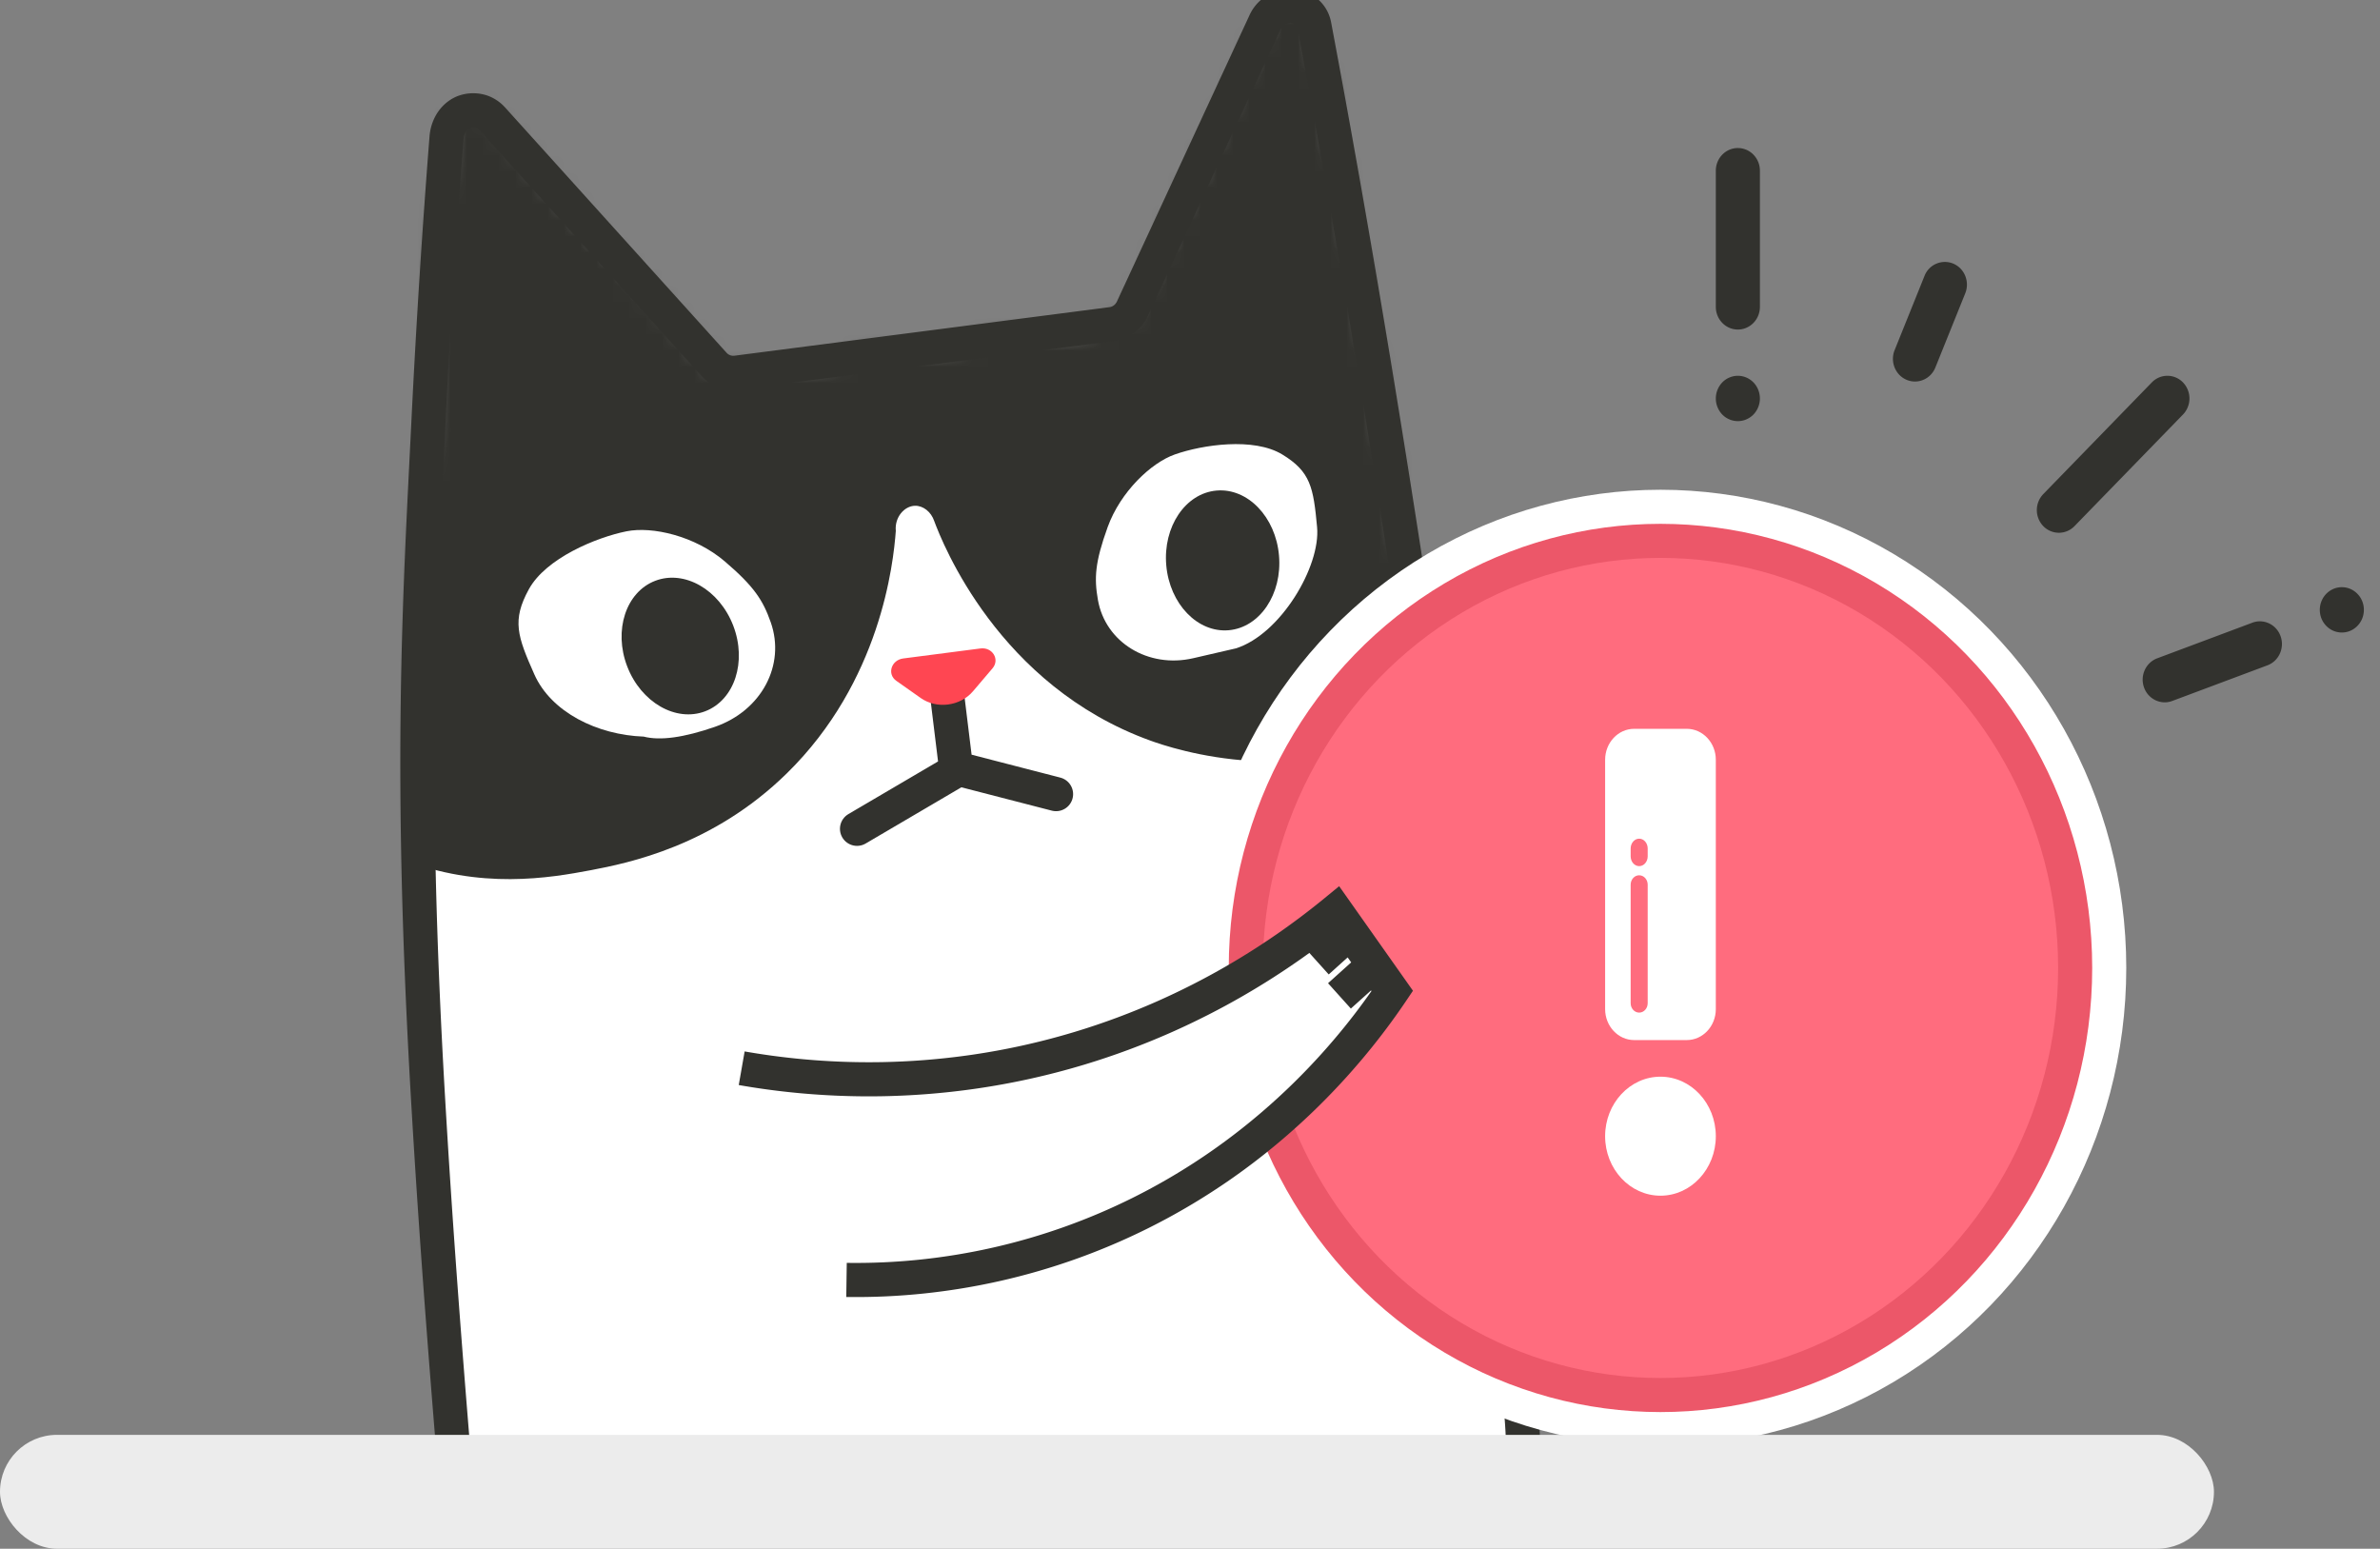 <svg width="146" height="95" viewBox="0 0 146 95" xmlns="http://www.w3.org/2000/svg" xmlns:xlink="http://www.w3.org/1999/xlink">
    <rect x="0" y="0" width="146" height="95" fill="#808080" stroke="none"/>
    <defs>
        <path d="M67.33 79.769c-2.89-23.617-6.947-52.326-11.825-78.191-.281-1.496-2.386-1.599-3.023-.223l-8.141 17.58c-.238.515-.716.87-1.266.943l-23.016 2.98a1.6 1.6 0 0 1-1.396-.523L5.088 7.3a1.614 1.614 0 0 0-.647-.444 1.652 1.652 0 0 0-1.133.021c-.576.236-.976.839-1.04 1.544-.44 5.62-.817 11.449-1.112 17.474C.62 36.788-.042 47.14 1.128 67.304c.438 7.54.968 14.549 1.585 22.044 6.134.276 45.137 0 65.605 0 0-3.165-.57-6.235-.988-9.58z" id="a"/>
        <path d="M67.33 79.769c-2.89-23.617-6.947-52.326-11.825-78.191-.281-1.496-2.386-1.599-3.023-.223l-8.141 17.58c-.238.515-.716.87-1.266.943l-23.016 2.98a1.6 1.6 0 0 1-1.396-.523L5.088 7.3a1.614 1.614 0 0 0-.647-.444 1.652 1.652 0 0 0-1.133.021c-.576.236-.976.839-1.04 1.544-.44 5.62-.817 11.449-1.112 17.474C.62 36.788-.042 47.14 1.128 67.304c.438 7.54.968 14.549 1.585 22.044 6.134.276 45.137 0 65.605 0 0-3.165-.57-6.235-.988-9.58z" id="b"/>
    </defs>
    <g fill="none" fill-rule="evenodd">
        <g transform="translate(25.126)">
            <use fill="#FFF" xlink:href="#a"/>
            <mask id="c" fill="#fff">
                <use xlink:href="#b"/>
            </mask>
            <use fill="#FFF" xlink:href="#b"/>
            <path d="M-.48 52.692c4.807 1.91 9.122 1.152 11.574.69 2.331-.44 7.5-1.49 12.041-5.937 5.763-5.644 6.542-12.866 6.692-14.876-.082-.849.53-1.533 1.18-1.545.493-.01.984.365 1.176.936.494 1.325 3.93 10.098 13.262 13.47 1.302.47 9.58 3.311 17.282-1.362 5.033-3.053 7.205-7.73 8.464-10.537 3.114-6.942 2.33-13.885 1.054-27.802-.343-3.741-.783-7.554-2.344-10.95-2.252-4.894-6.68-8.468-11.547-10.528-4.867-2.06-10.175-2.748-15.427-3.08-12.429-.783-25.23.402-36.559 5.719-4.412 2.07-8.639 4.827-11.62 8.763-2.26 2.983-3.717 6.53-4.822 10.138-2.702 8.813-8.198 27.873 1.132 40.165 1.1 1.449 3.763 4.868 8.462 6.736" fill="#32322E" mask="url(#c)"/>
            <path d="M67.33 79.769c-2.89-23.617-6.947-52.326-11.825-78.191-.281-1.496-2.386-1.599-3.023-.223l-8.141 17.58c-.238.515-.716.87-1.266.943l-23.016 2.98a1.6 1.6 0 0 1-1.396-.523L5.088 7.3a1.614 1.614 0 0 0-.647-.444 1.652 1.652 0 0 0-1.133.021c-.576.236-.976.839-1.04 1.544-.44 5.62-.817 11.449-1.112 17.474C.62 36.788-.042 47.14 1.128 67.304c.438 7.54.968 14.549 1.585 22.044 6.134.276 45.137 0 65.605 0 0-3.165-.57-6.235-.988-9.58z" stroke="#32322E" stroke-width="2.093"/>
            <path d="M50.696 39.77c2.734-.868 5.197-5.026 4.974-7.435-.226-2.43-.393-3.402-2.14-4.46-1.747-1.059-4.884-.597-6.583 0-1.46.511-3.341 2.292-4.125 4.46-.783 2.167-.83 3.13-.597 4.461.454 2.605 3.084 4.216 5.845 3.58l2.626-.606zM14.363 45.184c-2.856-.102-5.68-1.501-6.71-3.818-1.039-2.337-1.384-3.313-.337-5.22 1.047-1.908 4.134-3.18 5.983-3.554 1.59-.322 4.21.286 6.031 1.839 1.82 1.552 2.355 2.404 2.826 3.744.92 2.62-.571 5.421-3.428 6.41-1.904.66-3.359.859-4.365.599z" fill="#FFF"/>
            <path stroke="#32322E" stroke-width="2.093" stroke-linecap="round" d="m27.447 50.84 6.246-3.668 5.964 1.54M32.846 41.591l.633 5.171"/>
            <path d="m31.354 42.816-1.498-1.056c-.58-.41-.311-1.274.427-1.37l4.733-.613c.738-.096 1.208.673.744 1.218l-1.197 1.407c-.783.92-2.228 1.107-3.209.414" fill="#FF4652"/>
            <ellipse stroke="#FFF" stroke-width="2.09" fill="#FFF" fill-rule="nonzero" cx="76.735" cy="59.375" rx="27.529" ry="28.288"/>
            <ellipse stroke="#EC5769" stroke-width="2.09" fill="#FF6C7E" fill-rule="nonzero" cx="76.735" cy="59.375" rx="25.439" ry="26.198"/>
            <g>
                <path d="M26.803 78.512a39.167 39.167 0 0 0 18.021-4.1c8.536-4.25 13.372-10.533 15.456-13.625l-3.462-4.905c-3.07 2.52-8.345 6.192-15.725 8.42-8.962 2.704-16.613 1.945-20.72 1.224" fill="#FFF"/>
                <path d="M26.803 78.512a39.167 39.167 0 0 0 18.021-4.1c8.536-4.25 13.372-10.533 15.456-13.625l-3.462-4.905c-3.07 2.52-8.345 6.192-15.725 8.42-8.962 2.704-16.613 1.945-20.72 1.224M57.59 57.28l-1.906 1.715M58.947 59.375l-1.905 1.714" stroke="#32322E" stroke-width="2.093"/>
            </g>
        </g>
        <rect fill="#ECECEC" fill-rule="nonzero" y="88.015" width="135.814" height="6.985" rx="3.493"/>
        <ellipse fill="#32322E" fill-rule="nonzero" transform="rotate(-5 75.002 34.375)" cx="75.002" cy="34.375" rx="3.471" ry="4.3"/>
        <ellipse fill="#32322E" fill-rule="nonzero" transform="rotate(-21 41.728 39.628)" cx="41.728" cy="39.628" rx="3.484" ry="4.285"/>
        <g fill-rule="nonzero">
            <path d="M101.86 66.045c1.873 0 3.396 1.638 3.396 3.65 0 2.013-1.523 3.65-3.396 3.65-1.872 0-3.395-1.637-3.395-3.65 0-2.012 1.523-3.65 3.395-3.65zM103.476 44.706c.981 0 1.78.852 1.78 1.898V61.9c0 1.047-.799 1.899-1.78 1.899h-3.23c-.982 0-1.78-.852-1.78-1.898V46.604c0-1.046.798-1.898 1.78-1.898z" fill="#FFF"/>
            <path d="M100.555 53.69c-.289 0-.523.26-.523.578v7.27c0 .318.234.576.523.576.288 0 .522-.258.522-.577v-7.27c0-.318-.234-.576-.522-.576zM100.555 51.445c-.289 0-.523.27-.523.601v.482c0 .332.234.601.523.601.288 0 .522-.27.522-.601v-.482c0-.332-.234-.601-.522-.601z" fill="#FF6C7E"/>
        </g>
        <path d="M106.609 9.08c-.747 0-1.353.624-1.353 1.392v8.35c0 .768.605 1.392 1.353 1.392.747 0 1.352-.624 1.352-1.392v-8.35c0-.768-.605-1.391-1.352-1.391zM107.565 23.458a1.342 1.342 0 0 0-.956-.407c-.356 0-.705.148-.957.407a1.425 1.425 0 0 0 0 1.97c.252.258.6.405.957.405.355 0 .704-.147.956-.406a1.425 1.425 0 0 0 0-1.97zM138.169 38.197l-5.837 2.185c-.702.263-1.064 1.062-.809 1.784.256.722 1.032 1.094 1.734.831l5.837-2.185c.702-.263 1.064-1.062.809-1.784-.256-.722-1.032-1.094-1.734-.831zM144.231 36.148a1.328 1.328 0 0 0-1.034-.047 1.378 1.378 0 0 0-.763.72 1.44 1.44 0 0 0-.046 1.064c.122.344.377.63.7.785.322.154.7.171 1.034.046.335-.125.613-.388.763-.72.15-.331.167-.72.046-1.063a1.388 1.388 0 0 0-.7-.785zM133.915 23.459a1.327 1.327 0 0 0-1.914 0l-6.656 6.847a1.42 1.42 0 0 0 0 1.968 1.33 1.33 0 0 0 1.913 0l6.657-6.847a1.42 1.42 0 0 0 0-1.968zM119.825 16.172a1.34 1.34 0 0 0-1.767.753l-1.834 4.554c-.286.71.042 1.524.732 1.818.17.072.345.106.518.106.53 0 1.034-.323 1.25-.86l1.834-4.553c.285-.71-.042-1.524-.733-1.818z" fill="#32322E" fill-rule="nonzero"/>
    </g>
</svg>
